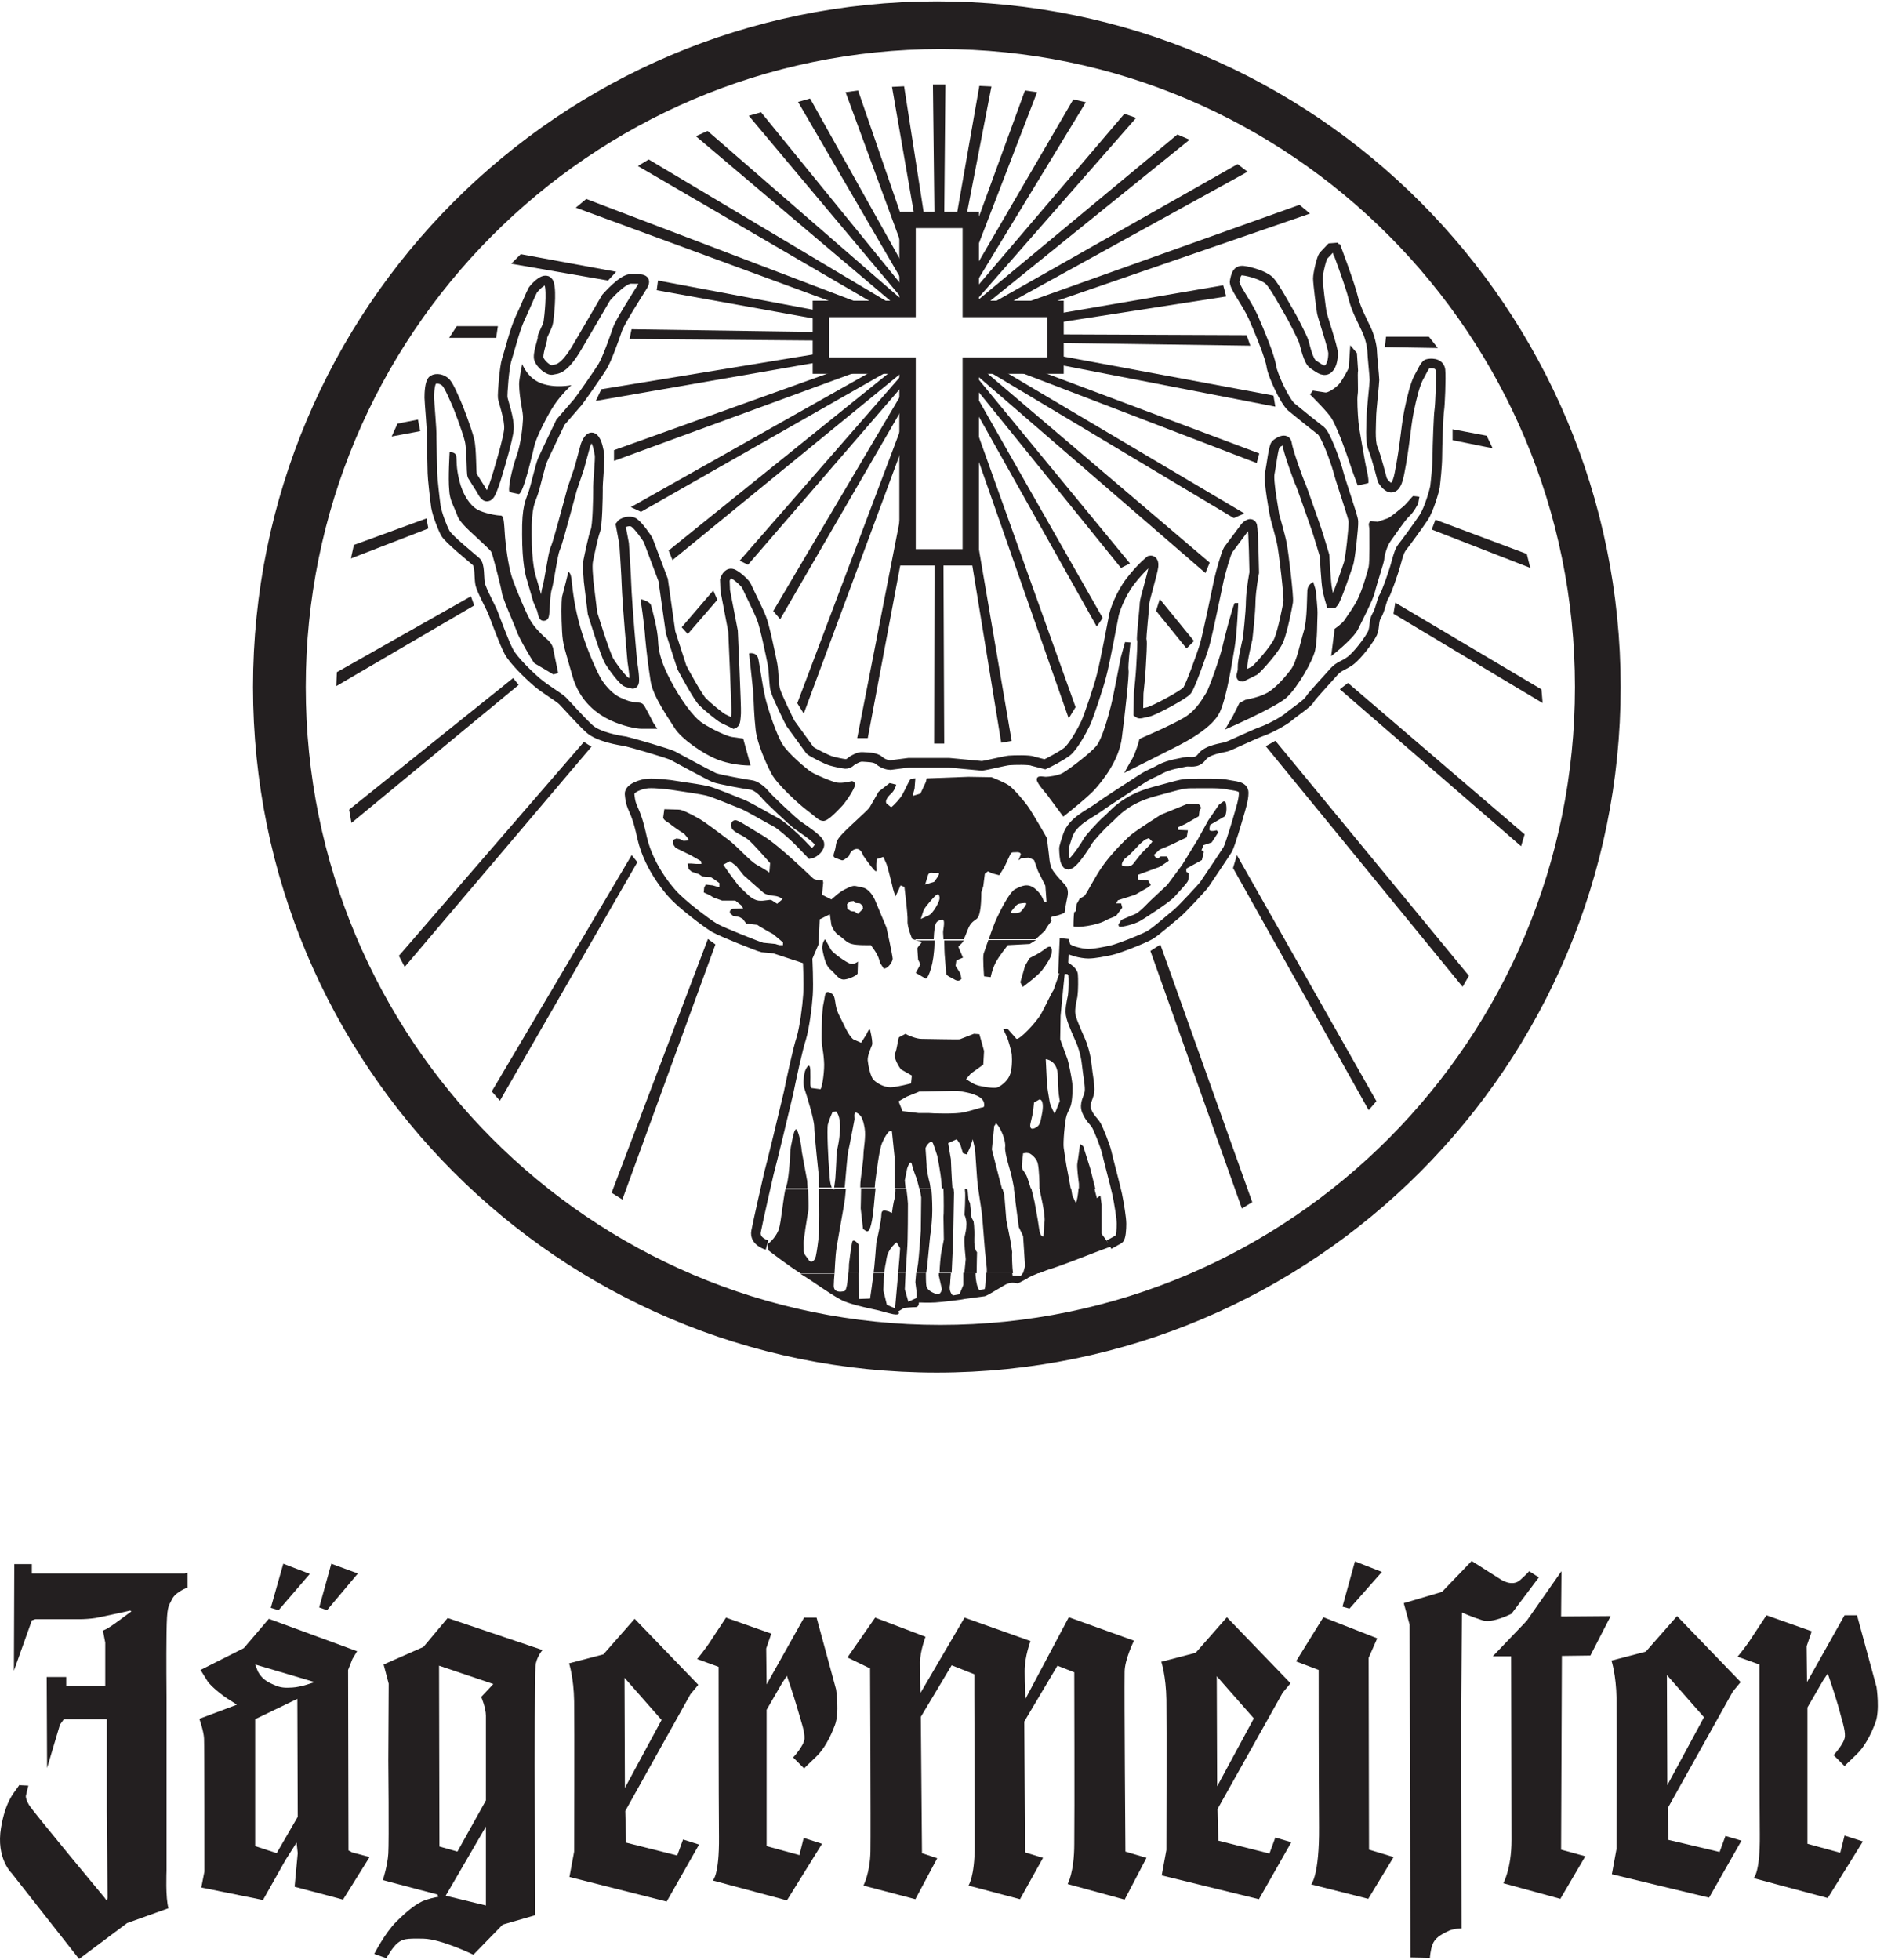 <svg width="300" height="312" viewBox="0 0 300 312" fill="none" xmlns="http://www.w3.org/2000/svg">
<path d="M41.068 109.358C41.068 49.49 89.497 1 149.177 1C208.92 1 257.286 49.49 257.286 109.358C257.286 169.225 208.858 217.715 149.177 217.715C89.497 217.715 41.068 169.225 41.068 109.358ZM47.907 109.358C47.907 165.868 93.475 211.685 149.737 211.685C205.998 211.685 251.567 165.868 251.567 109.358C251.567 52.848 205.998 7.03 149.737 7.03C93.475 7.092 47.907 52.91 47.907 109.358Z" fill="#231F20"/>
<path d="M41.068 109.358C41.068 49.49 89.497 1 149.177 1C208.92 1 257.286 49.49 257.286 109.358C257.286 169.225 208.858 217.715 149.177 217.715C89.497 217.715 41.068 169.225 41.068 109.358ZM47.907 109.358C47.907 165.868 93.475 211.685 149.737 211.685C205.998 211.685 251.567 165.868 251.567 109.358C251.567 52.848 205.998 7.03 149.737 7.03C93.475 7.092 47.907 52.91 47.907 109.358Z" stroke="#231F20" stroke-width="1.56" stroke-miterlimit="3.864"/>
<path d="M142.4 14.117L143.706 14.055L147.001 35.254H146.068L142.4 14.117Z" fill="#231F20"/>
<path d="M142.4 14.117L143.706 14.055L147.001 35.254H146.068L142.4 14.117Z" stroke="#231F20" stroke-width="0.611" stroke-miterlimit="3.864"/>
<path d="M148.865 13.744H150.233L150.046 35.254H149.114L148.865 13.744Z" fill="#231F20"/>
<path d="M148.865 13.744H150.233L150.046 35.254H149.114L148.865 13.744Z" stroke="#231F20" stroke-width="0.611" stroke-miterlimit="3.864"/>
<path d="M135.064 14.925L136.432 14.739L144.7 38.736V41.16L135.064 14.925Z" fill="#231F20"/>
<path d="M135.064 14.925L136.432 14.739L144.7 38.736V41.16L135.064 14.925Z" stroke="#231F20" stroke-width="0.611" stroke-miterlimit="3.864"/>
<path d="M127.543 16.418L128.848 16.045L144.701 44.393V45.885L127.543 16.418Z" fill="#231F20"/>
<path d="M127.543 16.418L128.848 16.045L144.701 44.393V45.885L127.543 16.418Z" stroke="#231F20" stroke-width="0.611" stroke-miterlimit="3.864"/>
<path d="M119.771 18.593L121.077 18.22L144.701 47.252V48.309L119.771 18.593Z" fill="#231F20"/>
<path d="M119.771 18.593L121.077 18.22L144.701 47.252V48.309L119.771 18.593Z" stroke="#231F20" stroke-width="0.611" stroke-miterlimit="3.864"/>
<path d="M111.379 21.764L112.622 21.204L144.701 49.055V49.491H144.141L111.379 21.764Z" fill="#231F20"/>
<path d="M111.379 21.764L112.622 21.204L144.701 49.055V49.491H144.141L111.379 21.764Z" stroke="#231F20" stroke-width="0.611" stroke-miterlimit="3.864"/>
<path d="M102.178 26.427L103.297 25.743L143.146 49.491H141.778L102.178 26.427Z" fill="#231F20"/>
<path d="M102.178 26.427L103.297 25.743L143.146 49.491H141.778L102.178 26.427Z" stroke="#231F20" stroke-width="0.611" stroke-miterlimit="3.864"/>
<path d="M92.293 32.954L93.412 32.022L139.291 49.491H137.24L92.293 32.954Z" fill="#231F20"/>
<path d="M92.293 32.954L93.412 32.022L139.291 49.491H137.24L92.293 32.954Z" stroke="#231F20" stroke-width="0.611" stroke-miterlimit="3.864"/>
<path d="M137.924 117.191H136.867L144.7 77.155V81.196L137.924 117.191Z" fill="#231F20"/>
<path d="M137.924 117.191H136.867L144.7 77.155V81.196L137.924 117.191Z" stroke="#231F20" stroke-width="0.611" stroke-miterlimit="3.864"/>
<path d="M150.047 118.061H149.053L149.115 88.283H149.923L150.047 118.061Z" fill="#231F20"/>
<path d="M150.047 118.061H149.053L149.115 88.283H149.923L150.047 118.061Z" stroke="#231F20" stroke-width="0.611" stroke-miterlimit="3.864"/>
<path d="M160.741 117.688L159.684 117.875L154.275 84.739V79.89L160.741 117.688Z" fill="#231F20"/>
<path d="M160.741 117.688L159.684 117.875L154.275 84.739V79.89L160.741 117.688Z" stroke="#231F20" stroke-width="0.611" stroke-miterlimit="3.864"/>
<path d="M206.867 32.954L207.986 33.887L162.729 49.491H160.553L206.867 32.954Z" fill="#231F20"/>
<path d="M206.867 32.954L207.986 33.887L162.729 49.491H160.553L206.867 32.954Z" stroke="#231F20" stroke-width="0.611" stroke-miterlimit="3.864"/>
<path d="M197.046 26.489L198.103 27.297L157.819 49.491H156.451L197.046 26.489Z" fill="#231F20"/>
<path d="M197.046 26.489L198.103 27.297L157.819 49.491H156.451L197.046 26.489Z" stroke="#231F20" stroke-width="0.611" stroke-miterlimit="3.864"/>
<path d="M187.535 21.764L188.84 22.323L155.208 49.491H154.275V49.366L187.535 21.764Z" fill="#231F20"/>
<path d="M187.535 21.764L188.84 22.323L155.208 49.491H154.275V49.366L187.535 21.764Z" stroke="#231F20" stroke-width="0.611" stroke-miterlimit="3.864"/>
<path d="M179.142 18.469L180.386 18.904L154.275 48.682V47.626L179.142 18.469Z" fill="#231F20"/>
<path d="M179.142 18.469L180.386 18.904L154.275 48.682V47.626L179.142 18.469Z" stroke="#231F20" stroke-width="0.611" stroke-miterlimit="3.864"/>
<path d="M171.061 16.169L172.428 16.48L154.275 46.32V44.952L171.061 16.169Z" fill="#231F20"/>
<path d="M171.061 16.169L172.428 16.48L154.275 46.32V44.952L171.061 16.169Z" stroke="#231F20" stroke-width="0.611" stroke-miterlimit="3.864"/>
<path d="M163.414 14.739L164.719 14.925L154.275 42.031V39.792L163.414 14.739Z" fill="#231F20"/>
<path d="M163.414 14.739L164.719 14.925L154.275 42.031V39.792L163.414 14.739Z" stroke="#231F20" stroke-width="0.611" stroke-miterlimit="3.864"/>
<path d="M156.203 13.993L157.508 14.055L153.405 35.254H152.473L156.203 13.993Z" fill="#231F20"/>
<path d="M156.203 13.993L157.508 14.055L153.405 35.254H152.473L156.203 13.993Z" stroke="#231F20" stroke-width="0.611" stroke-miterlimit="3.864"/>
<path d="M83.155 57.945C83.155 57.945 83.963 60.183 86.139 60.992C88.377 61.862 90.988 61.302 90.988 61.302C90.988 61.302 89.372 62.794 88.253 64.473C87.134 66.151 85.331 69.757 85.082 71.001C84.771 72.244 83.341 78.647 82.595 78.647L81.166 78.336C80.793 78.088 81.476 74.793 82.222 72.679C82.968 70.627 83.217 67.954 83.279 66.711C83.341 65.468 82.72 63.789 82.658 61.178C82.658 60.308 83.155 57.945 83.155 57.945Z" fill="#231F20"/>
<path d="M71.593 71.995C71.593 71.995 72.525 71.871 72.649 72.617C72.774 73.363 72.587 74.295 73.147 76.533C73.706 78.834 74.887 80.45 75.944 81.072C77.001 81.693 79.052 82.066 79.674 82.066C80.234 82.066 80.234 82.75 80.42 85.486C80.669 88.221 81.104 90.77 81.664 92.324C82.223 93.878 83.715 97.484 84.399 98.665C85.021 99.846 86.513 101.276 87.197 101.836C87.818 102.395 88.067 102.955 88.129 103.514L88.875 107.12L88.129 107.368L85.083 105.566C84.648 105.006 82.534 101.4 82.223 100.344C81.85 99.287 80.109 95.495 79.923 94.375C79.736 93.256 78.804 89.713 78.493 88.656C78.182 87.599 78.431 87.972 76.69 86.294C74.95 84.615 73.209 83.31 72.774 81.942C72.276 80.574 71.593 79.642 71.53 77.963C71.344 76.223 71.593 71.995 71.593 71.995Z" fill="#231F20"/>
<path d="M90.492 91.081C90.492 91.081 90.927 90.956 91.052 92.635C91.238 94.313 91.487 96.614 92.419 99.908C93.352 103.203 95.217 107.368 95.901 108.363C96.585 109.358 97.579 110.477 98.76 111.036C100.004 111.596 100.252 111.658 101.123 111.782C101.993 111.907 102.304 111.72 102.801 112.715C103.361 113.709 104.045 115.077 104.045 115.077L104.666 116.01H102.18C101.247 116.01 99.133 115.574 97.144 114.642C95.217 113.709 92.295 111.782 91.114 107.493C89.933 103.265 89.622 102.768 89.498 100.468C89.373 98.168 89.373 95.992 89.498 94.997C89.746 94.127 90.492 91.081 90.492 91.081Z" fill="#231F20"/>
<path d="M101.992 95.37C101.992 95.37 103.484 95.681 103.671 96.365C103.857 97.049 104.728 100.157 104.79 102.022C104.852 103.887 105.411 105.752 106.841 108.425C108.271 111.161 110.323 114.082 111.815 115.077C113.307 116.072 115.731 117.191 116.539 117.315C117.348 117.44 118.342 117.564 118.342 117.564L119.523 121.853C119.523 121.853 117.099 121.916 114.612 121.045C112.125 120.175 108.52 117.626 107.463 115.948C106.406 114.269 103.982 110.85 103.609 108.487C103.236 106.125 102.925 103.576 102.738 101.525C102.614 99.411 101.992 95.37 101.992 95.37Z" fill="#231F20"/>
<path d="M119.273 104.011C119.273 104.011 120.517 103.701 120.765 104.944C121.014 106.187 121.387 108.923 121.822 110.912C122.257 112.839 123.687 117.066 124.62 118.496C125.49 119.926 128.412 122.413 129.22 122.91C130.028 123.408 132.515 124.464 133.385 124.589C134.256 124.713 135.623 124.34 135.623 124.34C135.623 124.34 136.369 124.34 136.059 125.273C135.686 126.205 134.504 127.884 134.069 128.319C133.572 128.816 131.893 130.743 131.085 130.681C130.277 130.619 130.028 130.122 128.599 129.065C127.169 128.008 123.749 124.837 122.879 123.221C122.009 121.605 120.579 118.372 120.33 116.196C120.082 114.02 120.019 111.907 119.957 110.415C119.833 108.985 119.273 104.011 119.273 104.011Z" fill="#231F20"/>
<path fill-rule="evenodd" clip-rule="evenodd" d="M164.968 149.642L163.973 150.264L160.491 150.45C160.491 150.45 159.062 152.191 158.502 153.31C157.943 154.429 157.756 155.548 157.756 155.548L156.699 155.424C156.699 155.424 156.451 152.378 156.637 151.756C156.761 151.507 157.01 150.637 157.383 149.642H164.968ZM153.529 149.642L153.156 150.14L152.596 150.699L153.342 152.44L152.285 152.875L152.161 153.745L152.907 154.926L153.094 155.797C153.094 155.797 152.783 156.356 152.099 155.983C151.415 155.548 150.793 155.424 150.669 154.989L150.42 151.88C150.42 151.88 150.358 150.637 150.358 149.704H153.529V149.642ZM148.804 149.642V150.077C148.742 153.434 147.872 155.61 147.436 155.797L145.82 154.864L146.566 153.497L146.193 152.751L146.069 150.948C146.317 150.388 147.188 149.891 146.442 149.829L145.758 149.704H148.804V149.642Z" fill="#231F20"/>
<path fill-rule="evenodd" clip-rule="evenodd" d="M147.436 145.912C147.995 145.726 148.306 145.477 148.741 144.855C149.176 144.234 149.674 143.301 149.612 142.866C149.549 142.369 149.425 141.996 148.555 142.99C147.684 143.985 147.187 144.544 147.001 145.104L146.628 146.285L147.436 145.912ZM147.311 140.814L148.741 140.379C149.052 139.944 149.985 138.825 149.239 138.949C148.493 139.074 148.12 138.701 147.809 139.198L147.311 140.814ZM161.237 145.353C161.859 145.353 162.356 145.415 162.729 144.917C163.102 144.42 163.786 143.674 163.164 143.736C162.542 143.798 162.045 143.798 161.734 144.234C161.423 144.607 160.615 145.353 161.237 145.353ZM145.757 149.642L145.26 149.456C145.26 149.456 144.452 147.653 144.514 146.596C144.576 145.539 144.016 141.187 144.016 141.187L143.395 140.939L143.084 141.685L142.587 142.679C142.587 142.679 142.214 141.747 142.027 140.752C141.778 139.758 141.281 137.768 141.157 137.52L140.659 136.401L139.789 136.711C139.789 136.711 139.603 136.525 139.54 137.457C139.478 138.39 139.789 139.136 139.105 138.39C138.484 137.706 137.427 136.152 137.427 136.152C137.427 136.152 137.116 134.971 136.246 135.157C135.375 135.344 135.189 136.276 135.189 136.276L134.443 136.836C134.194 136.898 134.318 137.084 133.572 136.774C132.826 136.463 132.516 136.587 132.889 135.53C133.262 134.473 132.826 134.038 134.194 132.671C135.562 131.241 138.173 129.003 138.484 128.505L139.913 126.019L141.654 124.651L142.711 124.9C142.711 124.9 142.524 125.77 141.903 126.329C141.281 126.889 140.908 127.511 141.157 127.884L141.903 128.505C142.338 128.194 143.333 127.138 143.706 126.454C144.079 125.832 144.825 124.029 145.073 123.967L145.757 123.905L145.633 125.521L145.322 126.702L146.565 126.329L147.436 124.464L147.56 123.905L154.212 123.656L157.88 123.718C157.88 123.718 159.994 124.527 160.74 125.086C161.486 125.646 163.226 127.635 163.91 128.692C164.594 129.749 166.459 132.919 166.708 133.417L167.018 135.965C167.081 136.338 167.081 137.333 167.454 138.203C167.827 139.074 169.443 140.628 169.754 141.063C170.065 141.56 170.127 142.12 169.94 142.928C169.754 143.736 169.505 145.29 169.505 145.29C169.505 145.29 168.697 145.726 167.827 145.85C166.956 145.974 167.454 146.596 167.454 146.596C167.454 146.596 166.708 147.466 166.397 148.15L164.905 149.518H157.445C157.88 148.212 158.439 146.72 158.75 146.099C159.247 145.042 160.677 142.12 161.61 141.56C162.605 141.063 163.599 140.504 164.78 141.436C165.962 142.369 166.21 143.488 166.21 143.488L166.645 143.55L166.459 141.001L165.278 138.639L164.656 136.898L163.848 136.525L162.667 136.587L162.169 136.96L162.542 136.028C162.542 136.028 162.605 135.655 161.983 135.655C161.361 135.717 161.113 135.53 160.864 136.028L159.931 138.017L159.123 139.322L157.942 139.012L157.32 138.701L156.823 139.074L156.574 141.063L156.263 142.058C156.263 142.058 156.263 142.99 156.201 143.798C156.139 144.669 156.015 145.477 155.766 145.974C155.517 146.472 154.771 146.534 154.274 147.591C153.963 148.275 153.715 149.021 153.466 149.518H150.233L150.171 148.399C150.171 147.902 150.668 146.099 149.86 146.409C149.114 146.72 148.803 146.596 148.679 149.518H145.757V149.642Z" fill="#231F20"/>
<path d="M169.319 129.997C169.319 129.997 173.174 126.951 174.293 125.708C175.412 124.464 178.209 121.107 178.644 117.377C179.142 113.647 179.825 107.306 179.701 106.685C179.577 106.063 180.012 102.271 180.012 102.271L179.142 102.208L178.458 104.695C178.333 105.255 177.339 110.601 176.904 112.342C176.468 114.082 175.536 117.44 174.666 118.621C173.795 119.802 169.879 122.724 169.133 123.097C168.387 123.47 166.957 123.656 166.522 123.656C166.086 123.656 165.092 123.345 165.092 124.091C165.092 124.775 166.832 126.516 167.143 127.075L169.319 129.997Z" fill="#231F20"/>
<path d="M179.018 123.035C179.018 123.035 184.799 120.113 187.037 118.994C189.275 117.875 193.13 115.761 194.249 113.337C195.368 110.912 196.238 105.193 196.611 102.955C196.984 100.717 197.17 95.992 197.17 95.992H196.611C196.3 96.427 194.932 101.649 194.622 103.079C194.311 104.509 192.57 109.482 192.073 110.29C191.575 111.036 190.581 113.026 188.591 114.207C186.602 115.388 183.121 116.88 183.121 116.88L181.442 117.626C181.38 117.999 180.758 119.988 180.323 120.734C179.888 121.418 179.018 123.035 179.018 123.035Z" fill="#231F20"/>
<path d="M195.057 116.134C195.057 116.134 203.076 112.653 204.879 111.036C206.682 109.358 209.044 105.193 209.417 103.514C209.79 101.836 209.728 98.852 209.79 97.919C209.852 96.987 209.542 94.189 209.479 93.816L209.106 92.635C208.609 92.946 208.236 93.256 208.174 94.002C208.112 94.686 208.174 98.665 207.614 100.468C207.055 102.271 206.495 105.317 205.563 106.56C204.63 107.804 203.201 109.42 201.895 110.228C200.59 110.974 198.849 111.285 198.289 111.409L197.357 111.907L196.3 114.02L195.057 116.134Z" fill="#231F20"/>
<path d="M211.965 104.447C211.965 104.447 215.446 101.773 216.254 100.157C217.063 98.478 218.617 95.557 218.928 94.251C219.238 92.945 220.42 89.464 220.42 89.029C220.42 88.532 220.855 86.915 221.414 86.169C221.974 85.423 223.652 82.874 224.398 82.191C225.144 81.507 225.704 80.388 225.828 80.139L226.015 79.082L225.02 78.958C224.709 79.207 223.839 80.388 223.217 80.823C222.595 81.32 221.539 82.253 220.979 82.501L219.363 83.061L218.244 82.937C217.746 83.434 218.057 83.558 218.057 84.429C218.057 85.237 218.119 89.464 217.933 90.272C217.746 91.081 216.876 94.002 216.254 95.246C215.695 96.489 214.514 98.043 214.079 98.727C213.643 99.349 212.524 100.095 212.524 100.095L211.965 104.447Z" fill="#231F20"/>
<path d="M216.194 77.279L217.872 76.906C218.059 76.347 217.499 74.358 217.375 73.549C217.251 72.741 216.442 68.514 216.318 67.208C216.194 65.841 216.069 63.478 216.194 62.794C216.318 62.111 216.132 59.437 216.256 59.002L216.069 56.205L215.013 54.961L214.764 58.567C214.577 59.002 213.894 60.245 213.396 60.929C212.899 61.613 211.593 62.484 211.096 62.484L209.045 62.173L208.609 62.794C209.107 63.292 211.469 65.654 212.029 66.587C212.588 67.457 213.645 70.068 213.956 71.001C214.329 71.933 215.323 74.917 215.323 74.917L216.194 77.279Z" fill="#231F20"/>
<path fill-rule="evenodd" clip-rule="evenodd" d="M171.184 147.529L170.936 147.466C170.936 147.466 170.936 146.41 170.998 145.663C171.06 144.855 171.184 145.228 171.309 145.104L171.433 143.923L171.93 143.052L172.676 142.617C173.049 142.244 174.417 139.447 175.598 137.83C176.717 136.214 178.893 133.914 180.136 132.857C181.38 131.862 184.861 129.686 184.861 129.686L188.964 128.008L190.767 127.946L191.078 128.194L191.264 128.63L191.016 129.003L190.891 129.935L188.715 131.178L187.596 131.676V132.111L189.151 132.173L188.964 133.292C188.715 133.417 187.348 134.038 186.353 134.536C185.669 134.846 185.048 135.033 184.612 135.282L183.742 136.09L183.991 136.463L184.426 136.649L184.799 136.338H185.856L186.104 137.022L184.737 137.955L181.193 139.26V140.006L182.81 140.131L183.245 140.877L182.81 141.25L180.758 142.431L178.023 143.301L177.712 143.798H178.52L178.706 144.482L177.774 145.726C177.463 145.974 176.904 146.099 176.095 146.472C175.412 147.031 172.49 147.653 171.184 147.529ZM178.955 137.893C179.577 137.893 179.888 138.017 180.385 137.582L181.753 135.841L182.996 134.598L183.493 133.976L182.934 133.417L182.312 133.665L181.504 134.349L180.634 135.282L179.825 136.09L179.017 136.774C178.769 137.084 178.333 137.893 178.955 137.893Z" fill="#231F20"/>
<path d="M178.208 147.528C178.83 147.591 180.633 147.093 181.441 146.658C182.249 146.223 186.041 143.736 186.912 142.866C187.72 141.996 189.025 140.566 189.15 140.255C189.398 139.509 189.274 139.012 189.274 139.012L188.901 138.763V138.266L191.388 136.898L191.699 135.592L191.326 135.344L191.636 134.536L192.942 134.1L193.999 132.484L193.75 132.173C192.942 132.36 192.569 132.297 192.569 131.987L192.693 131.303L195.056 129.935C195.491 129.127 195.242 127.573 195.056 127.573H194.807L194.123 128.07L192.382 130.619L190.704 133.665L188.217 137.706L185.855 140.877L182.995 143.55C182.871 143.674 181.503 145.166 180.819 145.477C180.136 145.788 178.643 146.347 178.519 146.472L178.084 147.218L178.208 147.528Z" fill="#231F20"/>
<path d="M162.853 157.102C162.853 157.102 165.154 155.424 165.9 154.491C166.646 153.559 167.392 152.315 167.454 151.818C167.516 151.321 167.64 150.14 166.459 151.01C165.278 151.942 164.221 152.315 163.91 152.564L163.226 153.745L162.48 156.356L162.853 157.102Z" fill="#231F20"/>
<path d="M136.619 153.061C136.619 153.061 135.997 153.621 135.314 153.372C134.63 153.124 132.64 151.694 132.33 151.196L131.397 149.518C131.148 149.704 130.838 150.45 130.962 151.196C131.148 152.005 131.397 153.621 132.205 154.305C133.013 154.926 133.511 156.045 134.505 155.921C135.438 155.797 136.433 155.237 136.557 154.989L136.619 153.061Z" fill="#231F20"/>
<path fill-rule="evenodd" clip-rule="evenodd" d="M140.847 154.18H140.722L140.163 153.31C140.163 153.31 139.976 152.502 139.603 151.818C139.23 151.196 138.671 150.45 138.671 150.45C138.671 150.45 136.433 150.513 135.625 150.264C134.816 150.077 134.257 149.331 133.573 148.896C132.889 148.461 132.516 147.591 132.392 147.28L132.143 145.539L131.646 145.788L130.527 146.347L130.34 150.326L129.035 153.372L127.854 153.248L124.87 152.129L123.378 151.569C122.756 151.445 123.315 150.513 123.315 150.513L123.875 150.45H124.683V150.015L123.129 148.71L122.321 148.275L120.953 147.466L120.58 147.218L118.839 147.031L118.28 146.285L117.72 145.974L116.726 145.788L116.228 145.353V145.042L116.415 144.793L116.663 144.669L118.342 144.607L118.031 144.109L117.099 143.363H116.228H115.42H114.985L113.617 142.866L112.996 142.493L112.063 142.058L112.125 141.312L112.374 140.814L113.493 140.939L114.55 141.25V140.566L113.679 139.944L113.182 139.633L111.814 139.509L111.255 139.136L110.136 138.763L109.639 138.328L109.514 137.457H110.074L110.882 137.52H111.69L111.628 137.084L110.012 136.152L107.587 134.971L107.152 134.349V133.727L107.401 133.603L107.711 133.479L108.209 133.541L108.83 133.852L109.639 133.79L109.576 133.479L108.955 132.733C108.955 132.733 107.774 131.987 106.965 131.365C106.219 130.743 105.784 130.681 105.598 130.184L105.784 128.816L108.084 128.878C108.644 128.878 109.949 129.562 111.068 130.184C112.187 130.743 114.425 132.546 115.98 133.665C117.534 134.846 119.337 137.022 120.58 137.706C121.823 138.39 122.507 138.887 122.507 138.887L122.632 137.395L121.699 136.338C121.388 136.028 120.145 134.536 119.15 133.665C118.155 132.857 116.974 132.608 116.539 131.862C116.166 131.179 116.601 130.557 117.099 130.557C117.596 130.557 118.901 131.489 121.513 133.044C124.124 134.598 129.159 139.571 129.47 139.82C129.781 140.068 130.154 140.068 131.024 140.131L131.086 140.504L130.9 142.431L131.397 142.679L132.392 143.177L133.324 142.369C133.759 142.058 134.07 141.747 135.065 141.312C136.06 140.877 135.997 141.001 137.241 141.25C138.484 141.436 139.23 142.99 139.417 143.488L141.157 147.653C141.282 148.212 142.09 151.88 142.152 152.626C142.09 153.186 141.468 154.056 140.847 154.18ZM118.964 142.306C118.964 142.306 119.834 143.239 120.766 143.363C121.699 143.488 122.569 143.115 122.88 143.301L123.751 143.861L124.621 143.115C124.621 143.115 124.061 142.679 123.378 142.617C122.756 142.555 121.886 142.431 121.513 142.058L118.404 139.322L117.223 137.83L116.228 137.084L115.171 137.644L116.166 139.074L117.658 141.063L118.964 142.306ZM136.06 145.104L136.619 145.477L137.427 144.669L137.365 144.172L136.93 143.798L136.246 143.736L135.935 143.425L135.376 143.488L134.878 143.923L134.941 144.669L135.5 145.042L136.06 145.104Z" fill="#231F20"/>
<path d="M122.134 198.195C122.134 198.195 120.083 197.635 120.393 196.019C120.704 194.403 122.196 187.813 122.445 186.756C122.756 185.699 125.056 176.188 125.553 174.012C125.989 171.836 127.045 166.925 127.605 165.246C128.102 163.568 128.537 160.273 128.662 158.346C128.786 156.418 128.6 152.751 128.6 152.751L123.315 151.01L121.388 150.823C120.829 150.699 115.171 148.461 113.804 147.715C112.436 146.907 108.457 143.861 107.152 142.369C107.152 142.369 103.422 138.514 102.241 133.354C101.122 128.132 100.5 129.189 100.251 126.392C100.189 125.459 102.116 124.775 103.235 124.713C104.292 124.651 106.406 124.837 108.146 125.148C109.825 125.397 111.566 125.646 112.623 125.894C113.679 126.143 117.036 127.573 118.342 128.07C119.585 128.63 122.631 130.432 123.502 130.868C124.434 131.303 127.045 133.727 127.356 134.1L129.097 135.903C129.656 135.779 130.651 134.971 130.465 134.225C130.278 133.479 127.356 131.614 126.859 131.241C126.362 130.868 122.258 127.075 121.761 126.392C121.264 125.77 120.269 125.024 119.647 124.962C119.026 124.9 114.55 124.091 113.742 123.781C112.996 123.47 107.836 120.672 107.152 120.299C106.468 119.926 100.438 118.186 99.567 117.999C98.635 117.875 95.278 117.315 93.848 116.01C92.418 114.704 90.305 112.28 89.558 111.534C88.812 110.85 86.823 109.731 85.455 108.55C84.088 107.368 81.787 105.13 81.041 103.763C80.296 102.395 78.866 98.478 78.555 97.67C78.244 96.8 76.628 93.94 76.441 92.883C76.255 91.827 76.441 89.962 75.82 89.402C75.198 88.843 71.406 85.796 70.908 84.864C70.411 83.931 69.665 82.004 69.416 80.699C69.23 79.393 68.857 75.974 68.857 75.352C68.857 74.731 68.732 70.627 68.732 69.571C68.795 68.514 68.359 64.038 68.359 63.292C68.359 62.546 68.421 60.867 68.919 60.494C69.478 60.121 70.473 60.308 71.033 60.929C71.592 61.551 72.4 63.603 72.649 64.1C72.898 64.597 74.39 68.514 74.763 70.068C75.136 71.622 75.011 75.29 75.198 75.725L76.566 77.901C76.876 78.398 77.311 79.517 77.933 78.834C78.493 78.212 79.487 74.606 79.487 74.606C79.487 74.606 80.917 69.882 81.041 68.327C81.166 66.711 80.109 63.851 80.047 63.292C79.985 62.732 80.296 58.505 80.668 57.324C81.041 56.205 81.974 52.475 82.782 50.734C83.59 49.055 84.461 46.88 84.834 46.196C85.269 45.574 87.01 43.771 87.445 45.139C87.88 46.569 87.445 50.361 87.32 51.231C87.196 52.102 86.326 53.345 86.388 53.718C86.45 54.091 85.518 56.391 85.828 57.199C86.139 58.008 87.383 59.064 88.004 58.878C88.564 58.691 89.683 59.127 92.045 55.023C94.407 50.983 96.459 47.501 96.521 47.377C96.645 47.253 99.194 44.269 100.562 44.393C101.992 44.455 103.235 44.206 102.241 45.698C101.308 47.19 98.759 51.169 98.324 52.413C97.889 53.718 96.645 57.199 95.962 58.318C95.278 59.437 92.356 63.603 92.045 63.976L89.248 67.208C89.248 67.208 86.761 72.368 86.388 73.239C86.015 74.109 85.331 77.217 84.896 78.523C84.461 79.828 83.839 80.574 83.901 85.112C83.901 89.651 84.461 91.578 84.647 92.137L85.642 95.557L86.201 96.862C86.388 97.297 86.574 98.789 86.699 97.67C86.823 96.551 86.823 94.5 87.134 93.567C87.445 92.573 88.004 88.345 88.377 87.413C88.812 86.418 89.496 83.683 89.745 82.874C89.994 82.004 91.113 77.839 91.113 77.839L92.232 74.544L93.226 70.876C93.351 70.503 93.91 69.198 94.532 69.757C95.153 70.317 95.34 71.746 95.464 72.368C95.589 72.99 95.153 77.093 95.216 78.025C95.216 79.02 95.153 83.745 94.781 84.553C94.47 85.361 93.848 88.345 93.662 89.278C93.475 90.21 93.724 92.075 93.724 92.51L94.345 97.608C94.345 97.608 96.335 104.136 97.019 105.255C97.702 106.374 99.257 108.425 99.816 108.612L100.749 108.86C100.749 108.86 101.059 108.923 100.997 108.052C100.997 107.182 100.686 105.317 100.686 105.317L100.251 100.281C100.189 99.722 99.754 93.816 99.754 93.008C99.754 92.2 99.381 86.542 99.381 86.542L98.821 83.558C99.07 83.185 100.251 82.75 100.935 83.185C101.619 83.621 103.049 85.61 103.235 86.045L105.598 92.324L106.779 100.654L108.582 106.249C108.83 106.747 111.131 110.974 111.877 111.72C112.623 112.466 114.736 114.207 115.171 114.393L116.85 115.201C117.161 115.077 117.161 114.269 117.223 113.523C117.285 112.777 116.726 100.468 116.726 100.468L115.482 94.002L115.42 92.324C115.607 91.764 116.042 91.018 116.788 91.391C117.534 91.764 118.777 92.946 118.901 93.319C119.026 93.692 120.829 97.235 121.264 98.416C121.761 99.597 122.756 104.447 123.004 105.69C123.253 106.933 123.191 109.047 123.502 109.979C123.813 110.974 125.616 114.704 125.864 115.139L128.973 119.429C129.283 119.74 131.646 120.921 132.267 121.107C132.889 121.294 134.008 121.543 134.63 121.605C135.251 121.605 135.5 121.17 135.749 121.045C135.997 120.921 136.743 120.424 137.365 120.486C137.987 120.548 139.355 120.486 139.976 121.045C140.598 121.605 141.406 121.791 141.779 121.791L144.701 121.418H151.104L156.388 121.916C156.948 121.853 159.994 121.107 160.678 121.045C161.362 120.983 164.035 120.921 164.47 121.17L166.397 121.667C166.957 121.418 168.884 120.424 169.879 119.678C170.873 118.932 172.365 116.196 172.863 115.139C173.36 114.082 174.976 109.296 175.412 107.493C175.909 105.69 177.214 98.727 177.339 98.106C177.401 97.484 178.333 94.686 180.012 92.51C181.69 90.335 183.12 89.216 183.12 89.216C183.12 89.216 183.804 89.029 183.68 90.148C183.555 91.267 182.312 95.246 182.25 95.992C182.25 96.738 181.69 101.587 181.815 101.898C181.939 102.146 181.753 104.882 181.69 106.125C181.628 107.368 181.38 109.917 181.317 110.352L181.255 113.523C181.504 113.709 181.815 113.523 182.809 113.336C183.742 113.15 188.591 110.539 189.026 109.917C189.524 109.296 191.326 104.322 191.824 102.644C192.321 100.965 193.875 93.319 194.124 92.2C194.373 91.081 195.243 88.034 195.554 87.537L198.289 83.869C198.289 83.869 199.159 82.937 199.408 83.683C199.595 84.429 199.719 91.143 199.719 91.143C199.719 91.143 199.222 93.692 199.159 95.619C199.159 97.484 198.662 101.711 198.662 101.711C198.662 101.711 197.792 105.317 197.854 106.249C197.916 107.182 197.419 107.741 197.792 107.741L199.781 106.747C200.216 106.436 203.014 103.39 203.636 101.898C204.257 100.406 205.003 96.613 205.128 95.805C205.252 94.997 204.382 87.724 204.133 86.605C203.946 85.486 202.952 82.129 202.952 82.004C202.952 81.88 201.895 76.409 202.206 75.29C202.454 74.109 202.765 71.125 203.138 70.752C203.511 70.379 204.817 69.571 204.941 70.627C205.065 71.684 206.806 76.596 207.117 77.155C207.366 77.715 209.355 83.496 209.604 84.18C209.852 84.864 210.909 88.407 210.909 88.407C210.909 88.407 211.158 92.946 211.344 93.754C211.469 94.562 211.904 95.992 211.904 95.992H212.339C212.774 95.557 214.453 90.583 214.701 89.837C215.012 89.091 215.572 83.683 215.51 82.999C215.51 82.315 213.458 76.596 213.023 74.793C212.525 73.052 211.096 69.198 210.35 68.576C209.604 68.016 206.744 65.716 205.625 64.784C204.568 63.851 202.703 59.81 202.454 58.38C202.268 56.889 200.652 52.972 199.533 50.423C198.351 47.874 196.362 45.512 196.611 44.704C196.797 43.895 196.921 42.963 197.978 43.087C199.035 43.212 201.211 43.833 202.081 44.642C202.952 45.45 204.817 48.993 205.252 49.677C205.687 50.361 207.303 53.532 207.552 54.215C207.801 54.899 208.298 57.51 209.106 58.008C209.914 58.505 210.598 59.189 211.344 58.816C212.028 58.443 212.277 57.261 212.277 56.205C212.215 55.148 210.598 50.485 210.474 49.739C210.35 49.055 209.852 45.077 209.852 44.331C209.852 43.585 210.412 41.16 210.723 40.725L211.904 39.482L212.712 39.419C212.712 39.419 212.836 39.544 213.147 40.601M212.65 39.109C212.65 39.109 215.074 45.512 215.51 47.501C216.007 49.428 217.064 51.294 217.561 52.413C218.121 53.532 218.494 55.21 218.494 55.894C218.494 56.516 218.867 59.997 218.867 60.494C218.867 60.992 218.369 65.405 218.369 66.338C218.369 67.27 218.121 70.254 218.618 71.374C219.115 72.493 220.11 76.409 220.11 76.409C220.11 76.409 222.037 79.766 222.845 75.352C223.716 70.938 223.84 68.141 224.337 65.592C224.835 63.043 225.394 61.116 225.829 60.245C226.327 59.375 226.886 58.07 227.259 57.945C227.632 57.821 229.186 57.635 229.373 58.878C229.497 60.121 229.311 64.535 229.186 65.281C229.062 65.965 228.876 71.125 228.876 72.679C228.876 74.233 228.565 76.969 228.502 77.466C228.44 77.963 227.57 81.072 226.7 82.377C225.829 83.683 223.653 86.667 223.28 87.102C222.907 87.599 222.721 88.097 222.286 89.713C221.851 91.329 220.669 94.624 220.359 94.997C220.048 95.432 219.799 97.049 219.24 97.981C218.68 98.914 218.991 99.66 218.556 100.779C218.058 101.836 216.131 104.384 215.012 105.193C213.893 106.001 213.271 106.001 212.463 106.871C211.717 107.741 208.92 110.725 208.547 111.347C208.236 111.969 206.122 113.336 205.252 114.082C204.382 114.828 202.144 116.01 200.9 116.445C199.657 116.88 195.927 118.683 195.305 118.869C194.683 119.056 192.259 119.305 191.389 120.486C190.518 121.667 189.461 121.107 188.715 121.294C187.969 121.48 186.229 121.667 184.799 122.413C183.369 123.221 183.307 123.035 181.753 124.029C180.198 125.024 176.158 127.635 174.79 128.63C173.422 129.624 170.749 130.743 170.003 133.044C169.257 135.344 169.444 134.784 169.444 135.655C169.506 136.525 169.568 137.147 169.817 137.395C169.817 137.395 169.941 138.017 170.749 137.271C171.557 136.525 172.925 134.473 173.174 133.976C173.422 133.479 175.349 131.365 176.282 130.557C177.277 129.749 178.893 127.324 183.742 126.019C188.591 124.713 188.28 124.713 190.332 124.713C192.383 124.713 194.373 124.651 195.492 124.9C196.611 125.148 198.04 125.086 198.04 126.205C198.04 127.324 197.543 128.816 197.294 129.686C197.046 130.557 195.927 134.411 195.492 135.219C194.994 136.028 192.01 140.441 191.762 140.814C191.513 141.187 188.28 144.669 187.472 145.353C186.664 145.974 184.177 148.212 183.12 148.834C182.063 149.456 178.085 151.01 176.966 151.259C175.785 151.507 174.293 151.818 173.298 151.818C172.303 151.818 169.941 151.321 169.692 150.575C169.443 149.829 169.506 149.456 169.506 149.456L169.257 154.989L169.381 153.683C169.381 153.683 170.811 154.491 170.873 155.113C170.936 155.735 170.936 157.662 170.811 158.532C170.625 159.465 170.252 160.895 170.563 161.889C170.811 162.884 171.806 165.06 172.055 165.619C172.303 166.179 172.863 167.671 173.049 169.474C173.236 171.276 173.609 172.893 173.484 173.825C173.36 174.758 172.552 175.69 173.049 176.872C173.547 178.053 174.168 178.488 174.479 178.985C174.852 179.483 176.033 182.529 176.22 183.399C176.406 184.269 177.587 188.683 177.898 190.113C178.209 191.605 178.582 193.968 178.582 194.776C178.582 195.584 178.52 197.076 178.147 197.262L176.593 198.133" stroke="#231F20" stroke-width="1.527" stroke-miterlimit="3.864"/>
<path d="M100.623 53.656L100.81 52.723L130.712 53.158V53.904L100.623 53.656Z" fill="#231F20"/>
<path d="M100.623 53.656L100.81 52.723L130.712 53.158V53.904L100.623 53.656Z" stroke="#231F20" stroke-width="0.611" stroke-miterlimit="3.864"/>
<path d="M78.926 52.226H72.896L72.088 53.469H78.74L78.926 52.226Z" fill="#231F20"/>
<path d="M78.926 52.226H72.896L72.088 53.469H78.74L78.926 52.226Z" stroke="#231F20" stroke-width="0.611" stroke-miterlimit="3.864"/>
<path d="M104.914 45.947L105.038 45.014L130.776 49.864V50.61L104.914 45.947Z" fill="#231F20"/>
<path d="M104.914 45.947L105.038 45.014L130.776 49.864V50.61L104.914 45.947Z" stroke="#231F20" stroke-width="0.611" stroke-miterlimit="3.864"/>
<path d="M97.515 43.46L83.03 40.787L82.035 41.782L96.707 44.331L97.515 43.46Z" fill="#231F20"/>
<path d="M97.515 43.46L83.03 40.787L82.035 41.782L96.707 44.331L97.515 43.46Z" stroke="#231F20" stroke-width="0.611" stroke-miterlimit="3.864"/>
<path d="M95.402 63.416L95.962 62.235L130.776 56.516V57.261L95.402 63.416Z" fill="#231F20"/>
<path d="M95.402 63.416L95.962 62.235L130.776 56.516V57.261L95.402 63.416Z" stroke="#231F20" stroke-width="0.611" stroke-miterlimit="3.864"/>
<path d="M66.308 67.146L63.51 67.706L62.889 69.073L66.557 68.389L66.308 67.146Z" fill="#231F20"/>
<path d="M66.308 67.146L63.51 67.706L62.889 69.073L66.557 68.389L66.308 67.146Z" stroke="#231F20" stroke-width="0.611" stroke-miterlimit="3.864"/>
<path d="M98.076 72.928V71.871L136.558 58.07H138.609L98.076 72.928Z" fill="#231F20"/>
<path d="M98.076 72.928V71.871L136.558 58.07H138.609L98.076 72.928Z" stroke="#231F20" stroke-width="0.611" stroke-miterlimit="3.864"/>
<path d="M67.675 82.937L56.61 86.978L56.299 88.407L67.862 83.931L67.675 82.937Z" fill="#231F20"/>
<path d="M67.675 82.937L56.61 86.978L56.299 88.407L67.862 83.931L67.675 82.937Z" stroke="#231F20" stroke-width="0.611" stroke-miterlimit="3.864"/>
<path d="M102.054 81.134L101.121 80.699L141.157 58.132H142.462L102.054 81.134Z" fill="#231F20"/>
<path d="M102.054 81.134L101.121 80.699L141.157 58.132H142.462L102.054 81.134Z" stroke="#231F20" stroke-width="0.611" stroke-miterlimit="3.864"/>
<path d="M53.937 107.182L53.875 108.674L75.136 96.24L74.825 95.37L53.937 107.182Z" fill="#231F20"/>
<path d="M53.937 107.182L53.875 108.674L75.136 96.24L74.825 95.37L53.937 107.182Z" stroke="#231F20" stroke-width="0.611" stroke-miterlimit="3.864"/>
<path d="M143.643 58.07H144.638L107.213 88.656L106.84 87.724L143.643 58.07Z" fill="#231F20"/>
<path d="M143.643 58.07H144.638L107.213 88.656L106.84 87.724L143.643 58.07Z" stroke="#231F20" stroke-width="0.611" stroke-miterlimit="3.864"/>
<path d="M81.663 108.363L55.926 129.003L56.174 130.432L82.16 108.985L81.663 108.363Z" fill="#231F20"/>
<path d="M81.663 108.363L55.926 129.003L56.174 130.432L82.16 108.985L81.663 108.363Z" stroke="#231F20" stroke-width="0.611" stroke-miterlimit="3.864"/>
<path d="M119.025 89.526L118.279 89.153L144.7 58.878V59.81L119.025 89.526Z" fill="#231F20"/>
<path d="M119.025 89.526L118.279 89.153L144.7 58.878V59.81L119.025 89.526Z" stroke="#231F20" stroke-width="0.611" stroke-miterlimit="3.864"/>
<path d="M93.039 118.496L63.883 152.191L64.504 153.372L93.723 118.932L93.039 118.496Z" fill="#231F20"/>
<path d="M93.039 118.496L63.883 152.191L64.504 153.372L93.723 118.932L93.039 118.496Z" stroke="#231F20" stroke-width="0.611" stroke-miterlimit="3.864"/>
<path d="M109.515 100.468L113.866 95.432L113.493 94.562L108.955 99.846L109.515 100.468Z" fill="#231F20"/>
<path d="M109.515 100.468L113.866 95.432L113.493 94.562L108.955 99.846L109.515 100.468Z" stroke="#231F20" stroke-width="0.611" stroke-miterlimit="3.864"/>
<path d="M100.625 136.649L78.68 173.701L79.55 174.696L101.122 137.271L100.625 136.649Z" fill="#231F20"/>
<path d="M100.625 136.649L78.68 173.701L79.55 174.696L101.122 137.271L100.625 136.649Z" stroke="#231F20" stroke-width="0.611" stroke-miterlimit="3.864"/>
<path d="M124.186 98.043L123.502 97.235L144.701 61.364V62.67L124.186 98.043Z" fill="#231F20"/>
<path d="M124.186 98.043L123.502 97.235L144.701 61.364V62.67L124.186 98.043Z" stroke="#231F20" stroke-width="0.611" stroke-miterlimit="3.864"/>
<path d="M127.917 112.901L127.295 111.907L144.702 65.778V67.644L127.917 112.901Z" fill="#231F20"/>
<path d="M127.917 112.901L127.295 111.907L144.702 65.778V67.644L127.917 112.901Z" stroke="#231F20" stroke-width="0.611" stroke-miterlimit="3.864"/>
<path d="M112.87 149.953L97.764 189.74L98.945 190.486L113.554 150.45L112.87 149.953Z" fill="#231F20"/>
<path d="M112.87 149.953L97.764 189.74L98.945 190.486L113.554 150.45L112.87 149.953Z" stroke="#231F20" stroke-width="0.611" stroke-miterlimit="3.864"/>
<path d="M170.935 112.528L170.251 113.647L154.336 68.203V66.151L170.935 112.528Z" fill="#231F20"/>
<path d="M170.935 112.528L170.251 113.647L154.336 68.203V66.151L170.935 112.528Z" stroke="#231F20" stroke-width="0.611" stroke-miterlimit="3.864"/>
<path d="M183.555 151.507L197.915 191.916L199.034 191.232L184.612 150.823L183.555 151.507Z" fill="#231F20"/>
<path d="M183.555 151.507L197.915 191.916L199.034 191.232L184.612 150.823L183.555 151.507Z" stroke="#231F20" stroke-width="0.611" stroke-miterlimit="3.864"/>
<path d="M175.226 98.354L174.666 99.162L154.275 62.856V61.551L175.226 98.354Z" fill="#231F20"/>
<path d="M175.226 98.354L174.666 99.162L154.275 62.856V61.551L175.226 98.354Z" stroke="#231F20" stroke-width="0.611" stroke-miterlimit="3.864"/>
<path d="M196.672 138.141L217.995 176.188L218.803 175.255L197.045 136.898L196.672 138.141Z" fill="#231F20"/>
<path d="M196.672 138.141L217.995 176.188L218.803 175.255L197.045 136.898L196.672 138.141Z" stroke="#231F20" stroke-width="0.611" stroke-miterlimit="3.864"/>
<path d="M179.452 89.588L178.581 90.024L154.336 60.059V59.064L179.452 89.588Z" fill="#231F20"/>
<path d="M179.452 89.588L178.581 90.024L154.336 60.059V59.064L179.452 89.588Z" stroke="#231F20" stroke-width="0.611" stroke-miterlimit="3.864"/>
<path d="M202.02 118.869L232.855 156.543L233.538 155.362L203.014 118.31L202.02 118.869Z" fill="#231F20"/>
<path d="M202.02 118.869L232.855 156.543L233.538 155.362L203.014 118.31L202.02 118.869Z" stroke="#231F20" stroke-width="0.611" stroke-miterlimit="3.864"/>
<path d="M189.71 102.022L184.799 95.992L184.426 97.173L188.964 102.768L189.71 102.022Z" fill="#231F20"/>
<path d="M189.71 102.022L184.799 95.992L184.426 97.173L188.964 102.768L189.71 102.022Z" stroke="#231F20" stroke-width="0.611" stroke-miterlimit="3.864"/>
<path d="M213.83 109.731L242.054 134.163L242.427 132.919L214.638 109.109L213.83 109.731Z" fill="#231F20"/>
<path d="M213.83 109.731L242.054 134.163L242.427 132.919L214.638 109.109L213.83 109.731Z" stroke="#231F20" stroke-width="0.611" stroke-miterlimit="3.864"/>
<path d="M192.26 89.651L191.824 90.708L154.275 58.256V58.07H155.146L192.26 89.651Z" fill="#231F20"/>
<path d="M192.26 89.651L191.824 90.708L154.275 58.256V58.07H155.146L192.26 89.651Z" stroke="#231F20" stroke-width="0.611" stroke-miterlimit="3.864"/>
<path d="M197.481 81.693L196.486 82.129L156.264 58.07H157.569L197.481 81.693Z" fill="#231F20"/>
<path d="M197.481 81.693L196.486 82.129L156.264 58.07H157.569L197.481 81.693Z" stroke="#231F20" stroke-width="0.611" stroke-miterlimit="3.864"/>
<path d="M222.223 97.546L245.287 111.347L245.162 109.917L222.409 96.427L222.223 97.546Z" fill="#231F20"/>
<path d="M222.223 97.546L245.287 111.347L245.162 109.917L222.409 96.427L222.223 97.546Z" stroke="#231F20" stroke-width="0.611" stroke-miterlimit="3.864"/>
<path d="M200.155 72.368L199.907 73.301L160.182 58.07H162.047L200.155 72.368Z" fill="#231F20"/>
<path d="M200.155 72.368L199.907 73.301L160.182 58.07H162.047L200.155 72.368Z" stroke="#231F20" stroke-width="0.611" stroke-miterlimit="3.864"/>
<path d="M228.377 84.118L243.235 89.899L242.862 88.407L228.75 83.123L228.377 84.118Z" fill="#231F20"/>
<path d="M228.377 84.118L243.235 89.899L242.862 88.407L228.75 83.123L228.377 84.118Z" stroke="#231F20" stroke-width="0.611" stroke-miterlimit="3.864"/>
<path d="M202.517 63.23L202.703 64.349L168.076 57.635V56.826L202.517 63.23Z" fill="#231F20"/>
<path d="M202.517 63.23L202.703 64.349L168.076 57.635V56.826L202.517 63.23Z" stroke="#231F20" stroke-width="0.611" stroke-miterlimit="3.864"/>
<path d="M231.611 69.819L237.144 70.938L236.523 69.633L231.611 68.7V69.819Z" fill="#231F20"/>
<path d="M231.611 69.819L237.144 70.938L236.523 69.633L231.611 68.7V69.819Z" stroke="#231F20" stroke-width="0.611" stroke-miterlimit="3.864"/>
<path d="M198.29 53.656L198.663 54.713L168.076 54.278V53.532L198.29 53.656Z" fill="#231F20"/>
<path d="M198.29 53.656L198.663 54.713L168.076 54.278V53.532L198.29 53.656Z" stroke="#231F20" stroke-width="0.611" stroke-miterlimit="3.864"/>
<path d="M220.855 54.961L228.316 55.086L227.383 53.904H220.98L220.855 54.961Z" fill="#231F20"/>
<path d="M220.855 54.961L228.316 55.086L227.383 53.904H220.98L220.855 54.961Z" stroke="#231F20" stroke-width="0.611" stroke-miterlimit="3.864"/>
<path d="M194.559 45.761L194.87 46.942L168.076 51.107V50.299L194.559 45.761Z" fill="#231F20"/>
<path d="M194.559 45.761L194.87 46.942L168.076 51.107V50.299L194.559 45.761Z" stroke="#231F20" stroke-width="0.611" stroke-miterlimit="3.864"/>
<path fill-rule="evenodd" clip-rule="evenodd" d="M132.889 202.609C132.827 203.417 132.765 204.163 132.765 204.66C132.765 205.779 133.822 205.655 134.443 205.531C134.816 205.469 135.003 203.852 135.065 202.609H136.743L136.806 206.774L138.546 206.712C138.546 206.712 139.044 203.293 139.106 202.671H140.784C140.722 203.293 140.722 203.977 140.722 204.101L140.66 205.406L141.219 207.707L142.525 208.266L142.96 203.355L143.022 202.609H144.203C144.141 203.977 144.079 205.22 144.079 205.22L144.639 207.209L145.882 206.65C146.131 206.215 145.82 204.847 145.758 204.101L145.882 202.609H147.436C147.436 203.293 147.436 204.101 147.498 204.598C147.561 205.282 148.244 205.655 148.99 205.966C149.674 206.277 149.923 205.531 149.985 205.22L149.488 203.044V202.671H151.415C151.353 203.479 151.291 204.163 151.291 204.412C151.104 205.282 151.353 205.842 151.726 206.215L152.783 206.028L153.404 204.536V202.609H155.331C155.331 203.541 155.58 205.096 155.953 205.344L156.761 205.22C156.948 205.033 156.948 203.541 157.01 202.609H161.175L161.237 203.044L162.543 203.106L162.916 202.609H165.465C164.594 202.982 163.786 203.293 163.538 203.541L162.108 204.287C161.61 204.287 160.989 203.914 159.807 204.66C158.626 205.344 157.383 206.152 156.823 206.339L153.591 206.774C153.156 206.898 149.985 207.271 148.928 207.334C147.871 207.396 146.317 207.334 146.317 207.334C146.317 207.334 146.379 208.08 145.758 208.08C145.136 208.08 143.955 208.204 143.955 208.204L143.022 208.763C143.022 208.763 143.582 209.447 142.214 209.199C140.784 208.888 140.287 208.639 138.671 208.328C137.054 207.955 135.873 207.707 134.443 207.147C133.013 206.588 129.47 203.977 127.605 202.858L127.48 202.795H132.889V202.609Z" fill="#231F20"/>
<path fill-rule="evenodd" clip-rule="evenodd" d="M135.126 202.609C135.189 201.863 135.189 201.241 135.189 201.241C135.189 201.241 135.499 198.568 135.686 197.76C135.872 196.951 136.743 198.133 136.743 198.133L136.805 202.671H135.126V202.609ZM164.221 189.181C164.469 190.237 164.718 191.232 164.718 191.232C164.718 191.232 165.278 194.154 165.464 195.584C165.651 197.014 166.148 196.827 166.148 196.827C166.148 196.827 166.21 195.584 166.334 194.403C166.459 193.221 165.588 189.616 165.588 189.616V189.181H170.562L170.748 190.3L171.308 191.481C171.494 191.294 171.681 190.051 171.743 189.181H174.292L174.354 189.554L174.665 190.735L175.224 190.3L175.411 191.729V196.392L176.406 197.76L177.027 198.381C177.027 198.381 174.292 199.376 173.546 199.687C172.8 199.998 168.51 201.614 167.516 201.925C167.018 202.049 166.21 202.36 165.464 202.671H162.915L163.226 201.552L162.915 196.765L162.231 195.335L161.672 191.108C161.734 190.859 161.548 190.051 161.423 189.181H164.221ZM159.62 189.181C159.807 189.802 159.931 190.237 159.931 190.3L160.242 194.216L160.864 197.325L161.175 199.314C161.112 199.625 161.175 201.738 161.299 202.671H157.134V201.925L156.823 198.879L156.388 193.47C156.388 193.47 156.077 191.17 155.89 190.051L155.766 189.243H159.62V189.181ZM153.777 189.181L154.087 189.429L154.212 190.983L154.46 191.543L154.709 193.843L155.02 194.403C155.02 194.403 155.207 195.397 155.144 197.2C155.082 199.003 155.58 199.314 155.58 199.314C155.58 199.314 155.517 201.614 155.517 202.484V202.671H153.59V202.36L153.777 200.433C153.777 200.433 153.466 197.635 153.59 196.951C153.714 196.33 153.901 195.646 153.901 194.838C153.901 194.03 153.59 193.408 153.59 193.408C153.59 193.408 153.777 190.113 153.652 189.491V189.243H153.777V189.181ZM151.849 189.181L151.912 189.864L151.787 196.765C151.787 196.765 151.663 200.371 151.539 202.609H149.611C149.611 201.738 149.798 199.873 149.86 199.5L150.295 197.325L150.233 193.657C150.295 193.408 150.295 190.921 150.233 189.118H151.849V189.181ZM148.306 189.181C148.43 190.424 148.492 192.538 148.43 193.594C148.368 194.962 148.182 196.392 148.119 196.703L147.622 201.738L147.498 202.609H145.944L146.192 201.117C146.317 200.309 146.627 195.895 146.627 195.895C146.627 195.895 146.69 191.356 146.69 190.61L146.441 189.181H148.306ZM144.327 189.181C144.452 190.113 144.576 191.356 144.576 191.605C144.576 192.04 144.576 197.573 144.452 198.879C144.389 199.563 144.327 201.179 144.203 202.609H143.022C143.146 201.365 143.333 198.941 143.333 198.692L142.773 197.76C142.338 198.071 141.716 198.754 141.405 199.5C141.095 200.246 141.157 200.744 140.97 201.428L140.784 202.609H139.105C139.229 201.925 139.54 197.822 139.54 197.822C139.54 197.822 140.348 194.34 140.348 193.346C140.348 192.351 141.157 192.786 141.53 192.848L142.027 193.097C142.027 193.097 142.214 191.543 142.462 190.735C142.524 190.486 142.587 189.864 142.587 189.181H144.327ZM139.416 189.181C139.229 190.735 139.105 193.284 138.732 194.838C138.297 196.703 137.862 195.832 137.427 195.646L137.054 192.351C137.054 191.916 137.116 190.175 137.116 189.181H139.416ZM128.661 189.181C128.723 190.548 128.848 192.6 128.661 192.973L128.226 195.708C128.226 196.081 127.915 197.325 127.977 198.195C128.039 199.065 127.853 199.19 128.226 199.811L128.91 200.744C129.221 200.93 129.656 200.868 129.904 199.998C130.091 199.127 130.277 197.822 130.402 196.454C130.464 195.522 130.464 191.605 130.402 189.243H132.578L132.64 189.367L133.013 189.243H134.691L134.567 190.61C134.38 192.289 133.137 198.506 133.075 199.749C133.013 200.433 132.951 201.614 132.888 202.733H127.542C125.615 201.552 122.569 199.19 122.32 199.003L122.258 198.008C122.755 197.697 123.75 196.641 124.061 195.522C124.371 194.465 124.682 191.108 125.055 189.305H128.661V189.181Z" fill="#231F20"/>
<path fill-rule="evenodd" clip-rule="evenodd" d="M147.87 177.182C148.43 177.245 152.222 177.369 153.528 177.058C154.833 176.747 155.517 176.499 156.014 176.374C156.512 176.188 156.823 176.436 156.698 175.628C156.574 174.82 155.704 174.447 155.02 174.198C154.398 173.95 152.968 173.701 152.409 173.639L146.378 173.763L144.389 174.571L143.084 175.317L143.705 176.872L146.254 177.182H147.87ZM166.521 168.603L166.707 172.333C166.707 172.893 167.018 174.634 167.142 175.38C167.267 176.126 167.951 177.307 167.951 177.307L168.759 175.255C168.759 175.255 168.448 173.888 168.448 171.339C168.448 168.728 166.521 168.603 166.521 168.603ZM164.096 178.799C164.096 178.799 163.785 179.98 164.718 179.607C165.65 179.234 165.65 178.612 165.899 177.431C166.148 176.25 166.148 175.069 165.526 175.007L164.656 175.504L164.469 177.182L164.096 178.799ZM171.805 189.181V188.435C171.743 187.937 171.432 185.761 171.556 185.14C171.681 184.518 171.991 182.094 171.991 182.094L172.489 182.467L173.608 186.01L174.416 189.243H171.805V189.181ZM130.401 189.181C130.401 188.124 130.401 187.378 130.401 187.378C130.401 187.378 129.655 180.477 129.655 179.358C129.655 178.239 128.412 174.198 128.101 173.328C127.79 172.52 128.039 171.028 128.163 170.593C128.288 170.157 128.972 168.79 129.034 170.406C129.096 172.085 128.909 173.017 129.22 173.204L130.65 173.39C130.961 173.017 131.334 170.22 131.21 168.914C131.085 166.987 130.837 166.676 130.837 165.122C130.837 163.568 130.899 160.646 131.147 159.651C131.396 158.657 131.272 157.662 132.08 157.973C132.888 158.284 132.888 158.781 133.075 159.962C133.261 161.143 133.883 162.076 134.256 162.884C134.629 163.692 135.437 165.308 135.996 165.495L137.115 165.992L137.986 164.625C138.11 164.376 138.483 163.381 138.608 164.189C138.794 164.998 138.981 166.054 138.856 166.365C138.732 166.676 138.11 168.044 138.172 168.79C138.235 169.536 138.608 171.401 139.105 171.898C139.664 172.458 140.783 173.079 141.778 173.079C142.773 173.079 145.073 172.458 145.073 172.458L145.197 171.214L143.457 170.22C143.208 169.909 142.213 168.355 142.524 167.671C142.835 167.049 142.959 165.557 143.146 165.122L144.203 164.562C144.638 164.873 146.005 165.371 146.689 165.371C147.311 165.371 152.657 165.495 152.844 165.433L155.082 164.562L155.952 164.625L156.698 167.298L156.574 169.474L154.585 170.903L153.839 171.774C154.398 172.147 155.082 172.644 155.89 172.831C156.698 173.017 158.128 173.266 158.688 173.142C159.247 173.017 160.366 172.147 160.739 171.276C161.174 170.406 161.174 168.665 161.112 167.919C161.05 167.173 160.49 165.433 160.366 165.122L159.744 163.816L160.428 163.754L161.858 165.371C162.418 165.495 164.904 162.822 165.712 161.516C166.458 160.211 167.391 158.097 167.764 157.6L168.821 154.553L169.567 154.74L169.318 157.165L168.883 161.703L168.821 165.433L170.002 168.665C170.189 169.225 170.686 171.774 170.748 172.458C170.81 173.079 170.81 175.255 170.437 176.188C170.064 177.058 169.878 177.307 169.753 177.928C169.567 178.55 169.256 181.907 169.38 182.715C169.505 183.461 169.816 185.761 169.94 186.197C170.002 186.507 170.313 188.124 170.499 189.243H165.526C165.526 188.31 165.464 186.197 165.277 185.326C165.153 184.518 164.407 183.834 163.91 183.586L163.474 183.523L162.915 183.586L162.728 185.326C162.604 186.259 163.039 186.259 163.474 187.191C163.661 187.627 163.91 188.435 164.158 189.243H161.485C161.361 188.497 161.174 187.689 161.112 187.378C160.988 186.632 159.931 183.586 160.055 182.591C160.18 181.596 159.434 179.793 158.874 179.11C158.315 178.426 158.75 178.861 158.315 179.234L157.942 182.964C157.942 182.964 158.998 187.191 159.558 189.243H155.766C155.641 188.373 155.579 187.502 155.579 187.502L155.268 182.964L154.895 181.348L154.522 182.529L153.963 183.772L153.341 183.586L152.906 182.156L152.347 181.348L150.979 181.969L151.414 184.518C151.414 184.518 151.538 187.689 151.663 189.181H149.984L149.922 188.373C149.798 186.632 149.238 183.959 149.238 183.959C149.238 183.959 148.803 182.591 148.554 181.969C148.243 181.348 147.497 182.342 147.373 182.777L147.56 185.513C147.497 186.01 147.87 187.689 148.057 188.373L148.181 189.181H146.378C146.192 188.373 145.943 187.564 145.943 187.564C145.943 187.564 145.384 186.197 145.197 185.326C144.949 184.456 144.451 186.01 144.451 186.01L144.078 187.875C144.078 188 144.14 188.497 144.203 189.119H142.462C142.524 187.316 142.4 184.642 142.462 184.332L142.027 180.104C141.654 179.669 140.97 180.788 140.473 181.907C139.975 183.026 139.54 186.943 139.354 188.248L139.291 189.056H136.991V188.621C136.991 187.813 137.489 184.767 137.489 183.834C137.489 182.902 137.924 180.912 137.675 179.545C137.426 178.177 137.178 177.555 136.494 177.182C135.81 176.809 136.121 177.991 136.059 178.239C135.996 178.488 135.25 182.591 135.064 183.275C134.94 183.772 134.691 186.943 134.504 189.056H132.826L133.012 187.627C133.012 187.627 133.199 184.829 133.199 183.896C133.199 183.026 133.634 182.156 133.758 179.856C133.883 177.555 133.137 176.934 133.137 176.934L132.577 176.996C132.577 176.996 132.018 178.239 131.831 178.985C131.645 179.731 131.893 184.705 132.018 186.072C132.142 187.378 132.08 188.124 132.453 189.056H130.401V189.181ZM125.117 189.181L125.242 188.746C125.739 187.067 125.801 183.337 125.925 182.591C126.112 181.845 126.485 179.11 126.92 179.918C127.355 180.726 127.666 182.84 127.666 183.275L128.536 188L128.599 189.181H125.117Z" fill="#231F20"/>
<path d="M143.209 33.7H155.891V47.874H169.382V59.499H155.891V90.024H143.209V59.499H129.408V47.874H143.209V33.7ZM145.82 36.311V50.485H132.019V56.889H145.82V87.413H153.28V56.889H166.771V50.485H153.28V36.311H145.82Z" fill="#231F20"/>
<path d="M2.275 248.986H5.073V250.478H29.442L29.878 250.353V252.716C29.878 252.716 28.012 253.337 27.391 254.581C26.769 255.824 26.583 255.7 26.52 259.865C26.458 264.03 26.52 269.687 26.52 270.122V297.787C26.52 297.787 26.334 302.201 26.831 303.755L20.242 306.117L12.595 311.837L1.84 298.16C1.84 298.16 -0.647 295.798 0.162 290.949C0.845 286.908 2.089 285.54 2.71 284.67C3.332 283.737 3.146 284.172 3.146 284.172L4.513 284.234L4.14 285.789C4.14 285.789 3.954 286.162 4.638 287.343C5.321 288.462 16.698 302.139 16.698 302.139C16.698 302.139 17.071 302.823 17.133 302.077C17.133 301.331 17.009 288.275 17.009 288.275V273.666H10.171L9.549 274.536L7.497 281.437L7.435 266.952H10.543V268.32H16.76V261.481L16.387 259.554C16.387 259.554 16.885 259.492 18.812 258.062C20.739 256.632 20.925 256.508 20.925 256.508L20.739 256.384C20.739 256.384 15.952 257.44 15.206 257.565C14.46 257.689 13.341 257.751 12.906 257.751H5.632L5.073 257.938L2.213 265.957L2.275 248.986Z" fill="#231F20"/>
<path d="M45.108 248.923L49.336 250.54L44.362 256.321L43.119 255.948L45.108 248.923Z" fill="#231F20"/>
<path d="M52.755 248.923L56.983 250.478L52.072 256.321L50.828 255.886L52.755 248.923Z" fill="#231F20"/>
<path d="M111.006 264.092C111.006 264.092 112.374 262.476 113.306 260.984C114.301 259.492 115.606 257.503 115.606 257.503L122.818 260.051L122.009 262.414L122.072 268.133L128.04 257.503H130.029L133.137 268.941C133.137 268.941 133.697 272.671 132.951 274.599C132.205 276.588 131.21 278.453 129.967 279.634C128.724 280.815 128.04 281.499 128.04 281.499L126.299 279.758C126.299 279.758 128.04 277.893 128.102 276.774C128.164 275.655 127.605 274.163 126.983 271.988C126.361 269.812 125.304 266.765 125.304 266.765L124.558 267.885L122.072 272.174V293.87L127.294 295.3L127.978 292.565L130.899 293.497L125.304 302.512L113.493 299.341C113.493 299.341 114.549 298.595 114.487 292.378C114.425 286.162 114.425 265.336 114.425 265.336L111.006 264.092Z" fill="#231F20"/>
<path d="M134.941 263.844L139.355 257.503L147.375 260.549C147.375 260.549 146.505 262.849 146.505 264.59C146.505 266.33 146.567 269.501 146.567 269.501L153.592 257.503L164.098 261.233C164.098 261.233 163.165 263.595 163.165 266.02C163.165 268.444 163.29 270.433 163.29 270.433L170.19 257.44L180.572 261.17C180.572 261.17 179.08 264.155 179.08 266.144C179.018 270.06 179.205 294.741 179.205 294.741L182.562 295.736L179.08 302.387L170.004 299.901C170.004 299.901 171.061 298.098 171.061 293.498C171.123 288.897 171.061 266.206 171.061 266.206L168.387 265.149L163.103 274.039L163.228 294.865L166.087 295.736L162.419 302.325L154.213 300.149C154.213 300.149 155.208 298.782 155.208 293.808C155.208 288.773 155.146 269.75 155.146 269.75V266.517L151.54 265.087L146.629 273.293L146.815 294.99L149.24 295.798L145.759 302.325L137.49 300.149C137.49 300.149 138.547 298.16 138.609 294.679C138.671 291.197 138.547 265.584 138.547 265.584L134.941 263.844Z" fill="#231F20"/>
<path d="M217.996 294.43L221.913 295.611L217.872 302.263L208.796 299.963C208.796 299.963 210.101 298.533 210.039 290.824C209.977 283.116 209.977 265.833 209.977 265.833L206.371 264.465L210.723 257.44L219.302 260.797L217.934 263.906L217.996 294.43Z" fill="#231F20"/>
<path d="M215.757 248.55L220.046 250.229L214.887 256.073L213.768 255.762L215.757 248.55Z" fill="#231F20"/>
<path d="M234.346 248.488L238.947 251.41C238.947 251.41 240.812 252.716 242.117 251.472C243.485 250.229 243.485 250.105 243.485 250.105L245.039 251.099L240.687 256.881C240.687 256.881 237.703 258.435 236.087 257.938C234.471 257.44 232.792 256.694 232.792 256.694L232.668 273.417L232.73 306.988C232.73 306.988 231.425 306.926 230.43 307.485C229.373 307.982 228.503 308.542 228.13 309.474C227.757 310.407 227.694 311.65 227.694 311.65L224.586 311.588L224.462 258.622L223.529 255.202L229.622 253.399L234.346 248.488Z" fill="#231F20"/>
<path d="M248.645 250.105L248.582 257.316L256.478 257.254L253.245 263.533L248.707 263.595L248.582 294.43L252.437 295.487L248.458 302.263L239.382 299.776C239.382 299.776 240.687 297.476 240.687 292.876C240.687 288.275 240.625 263.657 240.625 263.657H237.703L243.112 258L248.645 250.105Z" fill="#231F20"/>
<path d="M276.682 263.719C276.682 263.719 278.049 262.103 278.982 260.611C279.977 259.119 281.282 257.13 281.282 257.13L288.493 259.679L287.685 262.041L287.747 267.76L293.716 257.13H295.705L298.813 268.568C298.813 268.568 299.373 272.298 298.627 274.226C297.881 276.215 296.886 278.08 295.643 279.261C294.399 280.442 293.716 281.126 293.716 281.126L291.975 279.386C291.975 279.386 293.715 277.521 293.778 276.402C293.84 275.283 293.28 273.791 292.721 271.615C292.099 269.439 291.042 266.393 291.042 266.393L290.296 267.512L287.81 271.801V293.498L293.032 294.927L293.716 292.192L296.637 293.125L291.042 302.139L279.231 298.968C279.231 298.968 280.287 298.222 280.225 292.006C280.163 285.789 280.163 264.963 280.163 264.963L276.682 263.719Z" fill="#231F20"/>
<path fill-rule="evenodd" clip-rule="evenodd" d="M32.055 300.46L32.552 297.911C32.552 297.911 32.552 277.956 32.49 276.712C32.428 275.531 31.744 273.604 31.744 273.604L37.712 271.366C37.712 271.366 37.774 271.366 36.966 270.869C34.977 269.687 33.609 268.32 33.174 267.822L31.931 265.833L38.831 262.352L42.81 257.689L56.86 262.849L56.114 264.092L55.43 265.833L55.492 294.554L56.052 294.865L58.849 295.611L54.622 302.387L46.913 300.336L47.41 294.99L47.224 293.311L45.483 296.046L41.877 302.45L32.055 300.46ZM40.634 264.963L41.069 266.082C41.691 267.201 42.437 267.698 43.618 268.195C44.675 268.693 45.421 268.693 46.54 268.631C47.97 268.568 50.084 267.76 50.084 267.76L40.634 264.963ZM40.634 293.87L44.053 294.99L47.41 289.208L47.348 270.433L40.634 273.666V293.87Z" fill="#231F20"/>
<path fill-rule="evenodd" clip-rule="evenodd" d="M61.086 264.963L67.427 262.165L71.281 257.565L86.388 262.662C86.388 262.662 85.393 263.781 85.269 265.211C85.144 266.641 85.144 281.002 85.144 281.002L85.207 304.874L80.047 306.366L75.384 311.153C75.384 311.153 70.287 308.666 67.427 308.604C64.567 308.542 64.132 308.666 63.324 309.288C62.516 309.91 61.521 311.712 61.521 311.712L59.594 311.029C59.594 311.029 61.272 307.734 63.075 305.931C64.878 304.128 66.37 302.947 67.738 302.45C69.105 302.014 69.789 301.952 69.789 301.952L69.665 301.579L60.961 299.279C60.961 299.279 61.707 297.041 61.832 295.052C61.956 293.062 61.832 280.256 61.832 280.256L61.894 268.009L61.086 264.963ZM70.97 301.766L77.374 303.32V290.762L70.97 301.766ZM69.913 265.149L69.976 293.933L72.835 294.741L77.374 286.597V273.107C77.374 271.863 76.628 270.122 76.628 270.122L78.555 268.071L69.913 265.149Z" fill="#231F20"/>
<path fill-rule="evenodd" clip-rule="evenodd" d="M90.677 298.782L91.423 294.741C91.423 294.741 91.486 274.599 91.423 270.806C91.361 267.014 90.615 264.776 90.615 264.776L96.086 263.346L101.059 257.689L111.193 268.195L109.949 269.687L99.567 288.275L99.692 293.311L107.836 295.363L108.768 292.814L111.317 293.622L106.157 302.698L90.677 298.782ZM99.443 267.076L99.505 284.608L105.349 273.79L99.443 267.076Z" fill="#231F20"/>
<path fill-rule="evenodd" clip-rule="evenodd" d="M184.984 298.533L185.73 294.492C185.73 294.492 185.792 274.35 185.73 270.558C185.668 266.766 184.922 264.528 184.922 264.528L190.393 263.098L195.366 257.44L205.499 267.947L204.256 269.439L193.874 287.965L193.998 293L202.142 295.052L203.075 292.503L205.624 293.249L200.464 302.325L184.984 298.533ZM193.75 266.828L193.812 284.359L199.656 273.542L193.75 266.828Z" fill="#231F20"/>
<path fill-rule="evenodd" clip-rule="evenodd" d="M256.664 298.347L257.41 294.306C257.41 294.306 257.472 274.163 257.41 270.371C257.348 266.579 256.602 264.341 256.602 264.341L262.072 262.911L267.046 257.254L277.179 267.76L275.936 269.252L265.554 287.84L265.678 292.876L273.822 294.803L274.754 292.254L277.303 293L272.143 302.077L256.664 298.347ZM265.429 266.641L265.492 284.172L271.335 273.355L265.429 266.641Z" fill="#231F20"/>
</svg>
